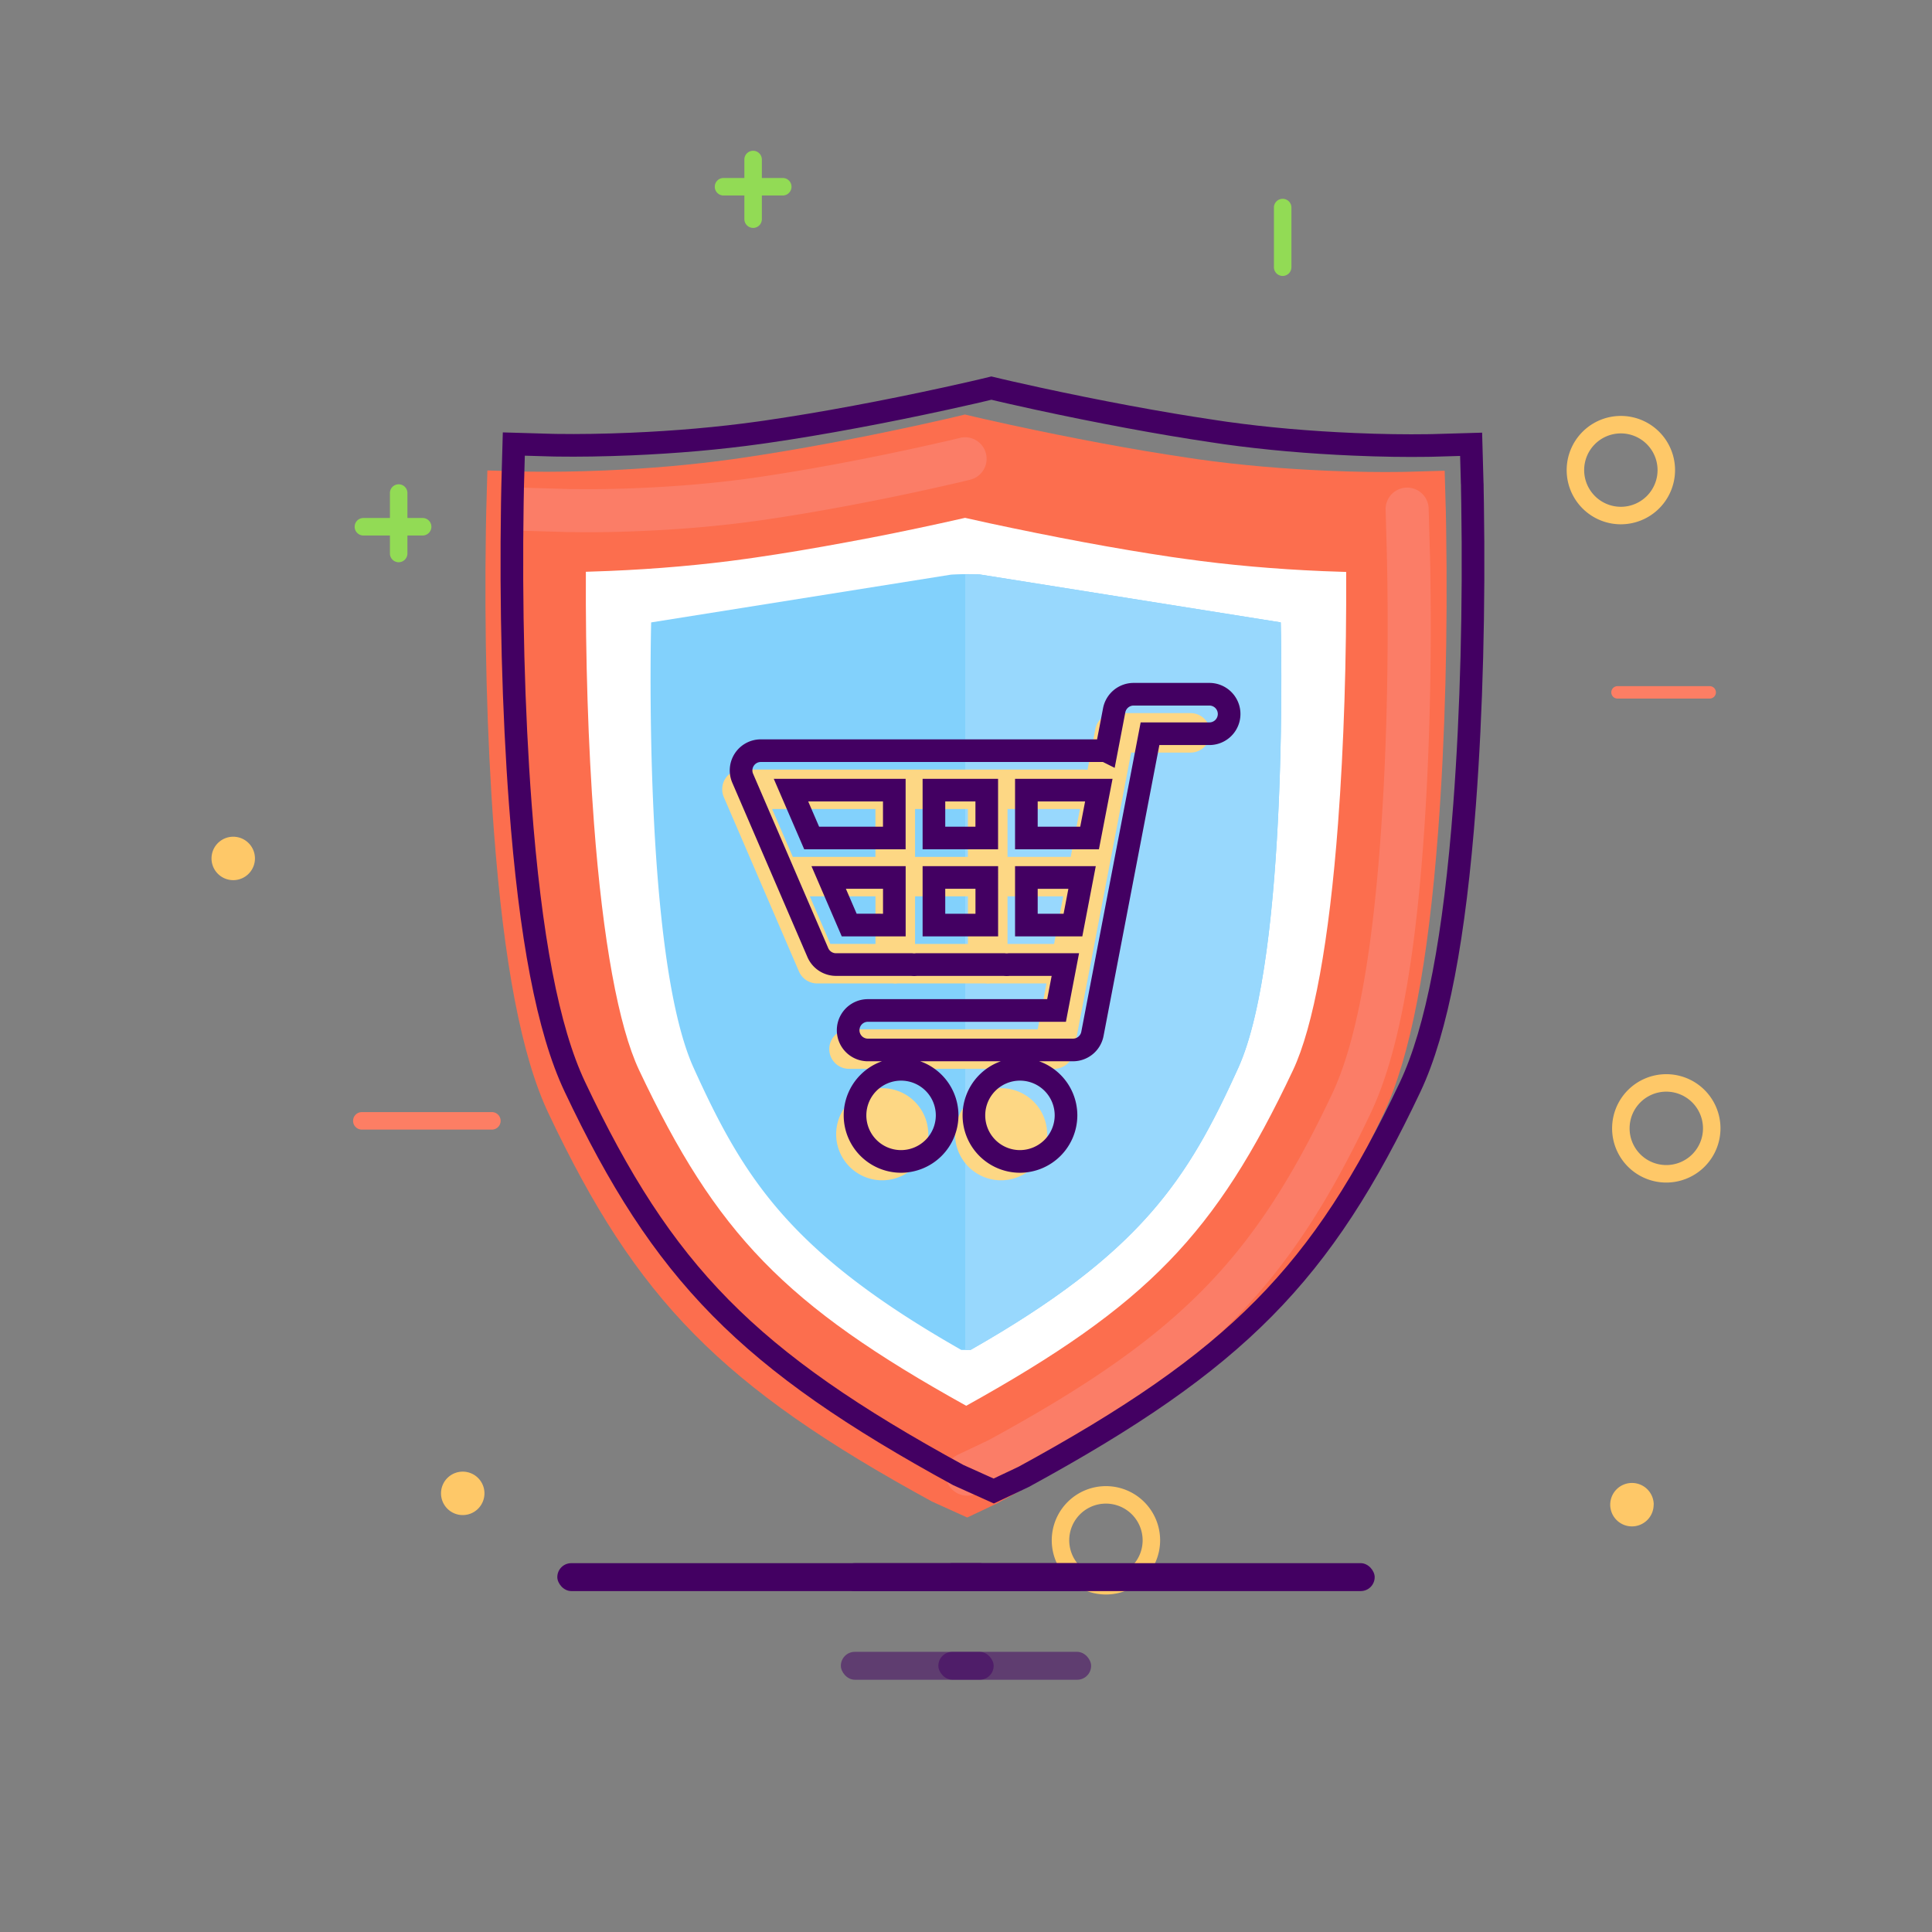 <?xml version="1.0" standalone="no"?><!DOCTYPE svg PUBLIC "-//W3C//DTD SVG 1.1//EN" "http://www.w3.org/Graphics/SVG/1.1/DTD/svg11.dtd"><svg id="图层_1" data-name="图层 1" xmlns="http://www.w3.org/2000/svg" viewBox="0 0 1024 1024"><rect x="0" y="0" width="1024" height="1024" fill="#808080" stroke="none"/><defs><style>.cls-1{fill:#92db55;}.cls-2{fill:#fc6756;}.cls-3{fill:#fd7e64;}.cls-4{fill:#fec868;}.cls-5,.cls-6{fill:#430062;}.cls-6{opacity:0.52;}.cls-7{fill:#fc6e4e;}.cls-8{fill:#fff;}.cls-9{fill:#fb7d67;}.cls-10{fill:#82d1fc;}.cls-11{fill:#98d8fd;}.cls-12{fill:#fdd784;}.cls-13{fill:none;stroke:#430062;stroke-miterlimit:10;stroke-width:12px;}</style></defs><title>线性</title><path class="cls-1" d="M679.85,146.25a4.63,4.63,0,0,1-4.64-4.64V109.8a4.64,4.64,0,0,1,9.27,0v31.82a4.64,4.64,0,0,1-4.64,4.64ZM224.22,283.82H192.4a4.64,4.64,0,0,1,0-9.27h31.82a4.64,4.64,0,0,1,0,9.27Zm2,29"/><path class="cls-1" d="M211.31,298a4.64,4.64,0,0,1-4.64-4.64V261.54a4.64,4.64,0,1,1,9.27,0v31.82a4.64,4.64,0,0,1-4.64,4.64Z"/><path class="cls-2" d="M537.14,622.85H505.33a4.64,4.64,0,1,1,0-9.27h31.82a4.64,4.64,0,1,1,0,9.27Z"/><path class="cls-1" d="M520.24,639a4.64,4.64,0,0,1-4.64-4.64V602.57a4.64,4.64,0,0,1,9.27,0v31.82a4.64,4.64,0,0,1-4.64,4.64ZM415.09,103.61H383.27a4.64,4.64,0,0,1,0-9.27h31.82a4.64,4.64,0,0,1,0,9.27Zm0,0"/><path class="cls-1" d="M399.17,120.79a4.64,4.64,0,0,1-4.64-4.64V84.34a4.64,4.64,0,0,1,9.27,0v31.82a4.63,4.63,0,0,1-4.64,4.64Z"/><path class="cls-3" d="M906,370.25H857.49a3.29,3.29,0,1,1,0-6.57H906a3.29,3.29,0,1,1,0,6.57Z"/><path class="cls-3" d="M260.47,598.71H192a4.64,4.64,0,1,1,0-9.27h68.49a4.64,4.64,0,1,1,0,9.27Z"/><path class="cls-4" d="M586.17,845.12a28.72,28.72,0,1,1,28.72-28.72,28.75,28.75,0,0,1-28.72,28.72Zm0-48.18a19.45,19.45,0,1,0,19.45,19.46,19.48,19.48,0,0,0-19.45-19.46Zm297-170.16a28.72,28.72,0,1,1,28.72-28.72,28.75,28.75,0,0,1-28.72,28.72Zm0-48.18a19.45,19.45,0,1,0,19.45,19.46,19.48,19.48,0,0,0-19.45-19.46ZM859.09,277.89a28.72,28.72,0,1,1,28.72-28.72,28.75,28.75,0,0,1-28.72,28.72Zm0-48.18a19.45,19.45,0,1,0,19.45,19.46,19.48,19.48,0,0,0-19.45-19.46ZM377,311.94a28.73,28.73,0,1,1,28.72-28.72A28.76,28.76,0,0,1,377,311.94Zm0-48.18a19.45,19.45,0,1,0,19.45,19.46A19.48,19.48,0,0,0,377,263.76ZM876.47,797.47A11.51,11.51,0,1,1,865,786a11.51,11.51,0,0,1,11.51,11.52ZM135.13,455a11.51,11.51,0,1,1-11.51-11.52A11.51,11.51,0,0,1,135.13,455ZM256.77,791.54A11.51,11.51,0,1,1,245.25,780a11.51,11.51,0,0,1,11.52,11.52Zm317-205"/><rect class="cls-5" x="295.39" y="828.51" width="433.22" height="14.79" rx="7.39" ry="7.39"/><rect class="cls-5" x="497.34" y="828.51" width="29.32" height="14.79" rx="7.39" ry="7.39"/><rect class="cls-5" x="445.67" y="828.51" width="132.65" height="14.79" rx="7.39" ry="7.39"/><rect class="cls-6" x="497.34" y="875.51" width="29.32" height="14.79" rx="7.39" ry="7.39"/><rect class="cls-6" x="445.67" y="875.51" width="132.65" height="14.79" rx="7.39" ry="7.39"/><path class="cls-7" d="M512.65,804.31l15.91-7.53c113.2-61.76,158-107.62,204.86-206.7C747.63,560,757,510.5,762.26,440.5c3.76-50,5.09-105.48,4.24-159.71,0-2.93-.1-5.63-.15-8.05,0-1.89,0-1.89-.07-2.89l-.57-20.36-20.35.59-2.59.05c-11.31.17-24.82,0-39.28-.64-23.67-1-46.56-3-68-6l-6.71-1c-14-2.07-29-4.6-44.84-7.55s-32.23-6.26-48.22-9.73c-5.13-1.12-10-2.19-14.4-3.2l-5.16-1.19-4.71-1.12-4.71,1.13-5.1,1.19c-4.38,1-9.18,2.08-14.27,3.19-15.85,3.46-32,6.75-47.91,9.71-16.64,3.11-32.37,5.74-47,7.87l-3.92.56c-21.46,3-44.35,5-68,6-14.45.61-28,.81-39.27.64l-2.59-.05-20.35-.59-.57,20.36c0,1,0,1-.07,2.89-.05,2.42-.1,5.12-.15,8.05-.85,54.22.48,109.68,4.24,159.7,5.26,70,14.63,119.48,28.85,149.57,46.74,98.91,91.46,144.81,203.29,205.9Z"/><path class="cls-8" d="M314.83,436.39c4.66,62,13,107.68,23.9,130.8,41,86.71,77.05,124.42,173.38,177.9C608.27,691.67,644.33,654,685.28,567.31c10.92-23.12,19.24-68.78,23.9-130.8,3.13-41.64,4.53-87.53,4.32-133.37q-6-.17-12.24-.43c-25.4-1.07-50-3.23-73.19-6.5l-7.09-1c-14.65-2.17-30.29-4.81-46.78-7.88s-33.27-6.46-49.77-10c-4.55-1-8.88-1.95-12.93-2.86-4,.91-8.27,1.87-12.76,2.85-16.38,3.58-33,7-49.51,10-17.34,3.23-33.76,6-49.13,8.22l-4.15.59c-23.23,3.27-47.79,5.42-73.19,6.49q-6.23.26-12.24.43C310.3,348.86,311.7,394.74,314.83,436.39Z"/><path class="cls-9" d="M517.55,791.6l17-8C640,726,683,682.1,726.68,589.57c13.91-29.44,22.67-75.69,27.55-140.61,3.42-45.57,4.64-96,3.87-145.26,0-2.67-.09-5.14-.14-7.36,0-1.16,0-1.74-.07-2.7l-.67-24a11.41,11.41,0,1,0-22.81.64l.67,24c0,.88,0,1.45.06,2.57,0,2.16.09,4.59.13,7.21.76,48.63-.43,98.36-3.8,143.19-4.68,62.34-13,106.28-25.43,132.56-41.59,88-81.07,128.4-181.89,183.41L507.77,771a11.41,11.41,0,0,0,9.77,20.63Zm-8.69-559.52-5.54,1.33-4.44,1c-3.88.89-8.14,1.85-12.66,2.84-14.09,3.08-28.45,6-42.6,8.64-14.76,2.75-28.69,5.09-41.63,7l-3.45.49c-18.74,2.64-38.79,4.39-59.56,5.27-12.68.54-24.51.71-34.36.56l-2.1,0-24-.69a11.41,11.41,0,0,0-.66,22.82l24,.69,2.41,0c10.29.16,22.56,0,35.67-.58,21.48-.91,42.27-2.72,61.77-5.47l3.55-.51c13.26-1.92,27.49-4.31,42.54-7.12,14.38-2.68,29-5.65,43.28-8.78,4.6-1,8.94-2,12.9-2.89l4.64-1.08,5.54-1.33a11.41,11.41,0,0,0-5.31-22.2Z"/><path class="cls-10" d="M519.22,304.46a150.45,150.45,0,0,0-15.09.1l-159,25.33s-4.72,176,22.52,236.13c26.77,59.09,51.41,98,141.87,149.48h4.86C604.89,664,629.53,625.11,656.3,566c27.24-60.13,22.52-236.13,22.52-236.13Z"/><path class="cls-11" d="M514.43,715.49C604.89,664,629.53,625.11,656.3,566c27.24-60.13,22.52-236.13,22.52-236.13L519.22,304.46c-.93-.15-3.57-.07-7.61,0v411Z"/><path class="cls-12" d="M572.4,428.79H534v25.37h33.5Zm4-20.72,4.14-21.61a10.5,10.5,0,0,1,10.32-8.5H631a10.46,10.46,0,1,1,0,20.93H599.53L569,558a10.5,10.5,0,0,1-10.32,8.5H450a10.46,10.46,0,1,1,0-20.93H550l4.66-24.33H524.83a10.65,10.65,0,0,1-2.59,0H475.79a10.64,10.64,0,0,1-2.59,0H433.13a10.51,10.51,0,0,1-9.66-6.34l-39.84-92.44a10.47,10.47,0,0,1,9.66-14.59h181A10.62,10.62,0,0,1,576.38,408.06ZM558.69,500.3l4.83-25.21H534V500.3Zm-45.67,0V475.08H485V500.3Zm-49,0V475.08h-34.8l10.87,25.21Zm-43.82-46.14H464V428.79H409.24ZM485,428.79v25.37h28V428.79ZM467.49,625.58A24.41,24.41,0,1,1,492,601.16,24.47,24.47,0,0,1,467.49,625.58Zm63,0a24.41,24.41,0,1,1,24.52-24.41A24.47,24.47,0,0,1,530.54,625.58Z"/><path class="cls-13" d="M582.4,418.79H544v25.37h33.5Zm4-20.72,4.14-21.61a10.5,10.5,0,0,1,10.32-8.5H641a10.46,10.46,0,1,1,0,20.93H609.53L579,548a10.5,10.5,0,0,1-10.32,8.5H460a10.46,10.46,0,1,1,0-20.93H560l4.66-24.33H534.83a10.65,10.65,0,0,1-2.59,0H485.79a10.64,10.64,0,0,1-2.59,0H443.13a10.51,10.51,0,0,1-9.66-6.34l-39.84-92.44a10.47,10.47,0,0,1,9.66-14.59h181A10.62,10.62,0,0,1,586.38,398.06ZM568.69,490.3l4.83-25.21H544V490.3Zm-45.67,0V465.08H495V490.3Zm-49,0V465.08h-34.8l10.87,25.21Zm-43.82-46.14H474V418.79H419.24ZM495,418.79v25.37h28V418.79ZM477.49,615.58A24.41,24.41,0,1,1,502,591.16,24.47,24.47,0,0,1,477.49,615.58Zm63,0a24.41,24.41,0,1,1,24.52-24.41A24.47,24.47,0,0,1,540.54,615.58Z"/><path class="cls-13" d="M780.36,258.74c0-1.9,0-1.9-.07-2.89l-.57-20.36-20.35.59-2.59.05c-11.31.17-24.82,0-39.28-.64-23.67-1-46.56-3-68-6l-6.71-1c-14-2.07-29-4.6-44.84-7.55s-32.23-6.26-48.22-9.73c-5.13-1.11-10-2.19-14.4-3.2l-5.16-1.19-4.71-1.12-4.71,1.13-5.1,1.19c-4.38,1-9.18,2.08-14.27,3.19-15.85,3.46-32,6.75-47.91,9.71-16.64,3.11-32.37,5.74-47,7.87l-3.92.56c-21.46,3-44.35,5-68,6-14.45.61-28,.81-39.27.64l-2.59-.05-20.35-.59-.57,20.36c0,1,0,1-.07,2.89-.05,2.42-.1,5.12-.15,8.05-.85,54.22.48,109.68,4.24,159.7,5.26,70,14.63,119.48,28.85,149.57,46.74,98.91,91.46,144.81,203.29,205.9l18.77,8.45,15.91-7.53c113.2-61.76,158-107.62,204.86-206.7C761.63,546,771,496.5,776.26,426.5c3.76-50,5.09-105.48,4.24-159.71C780.46,263.86,780.41,261.16,780.36,258.74Z"/></svg>